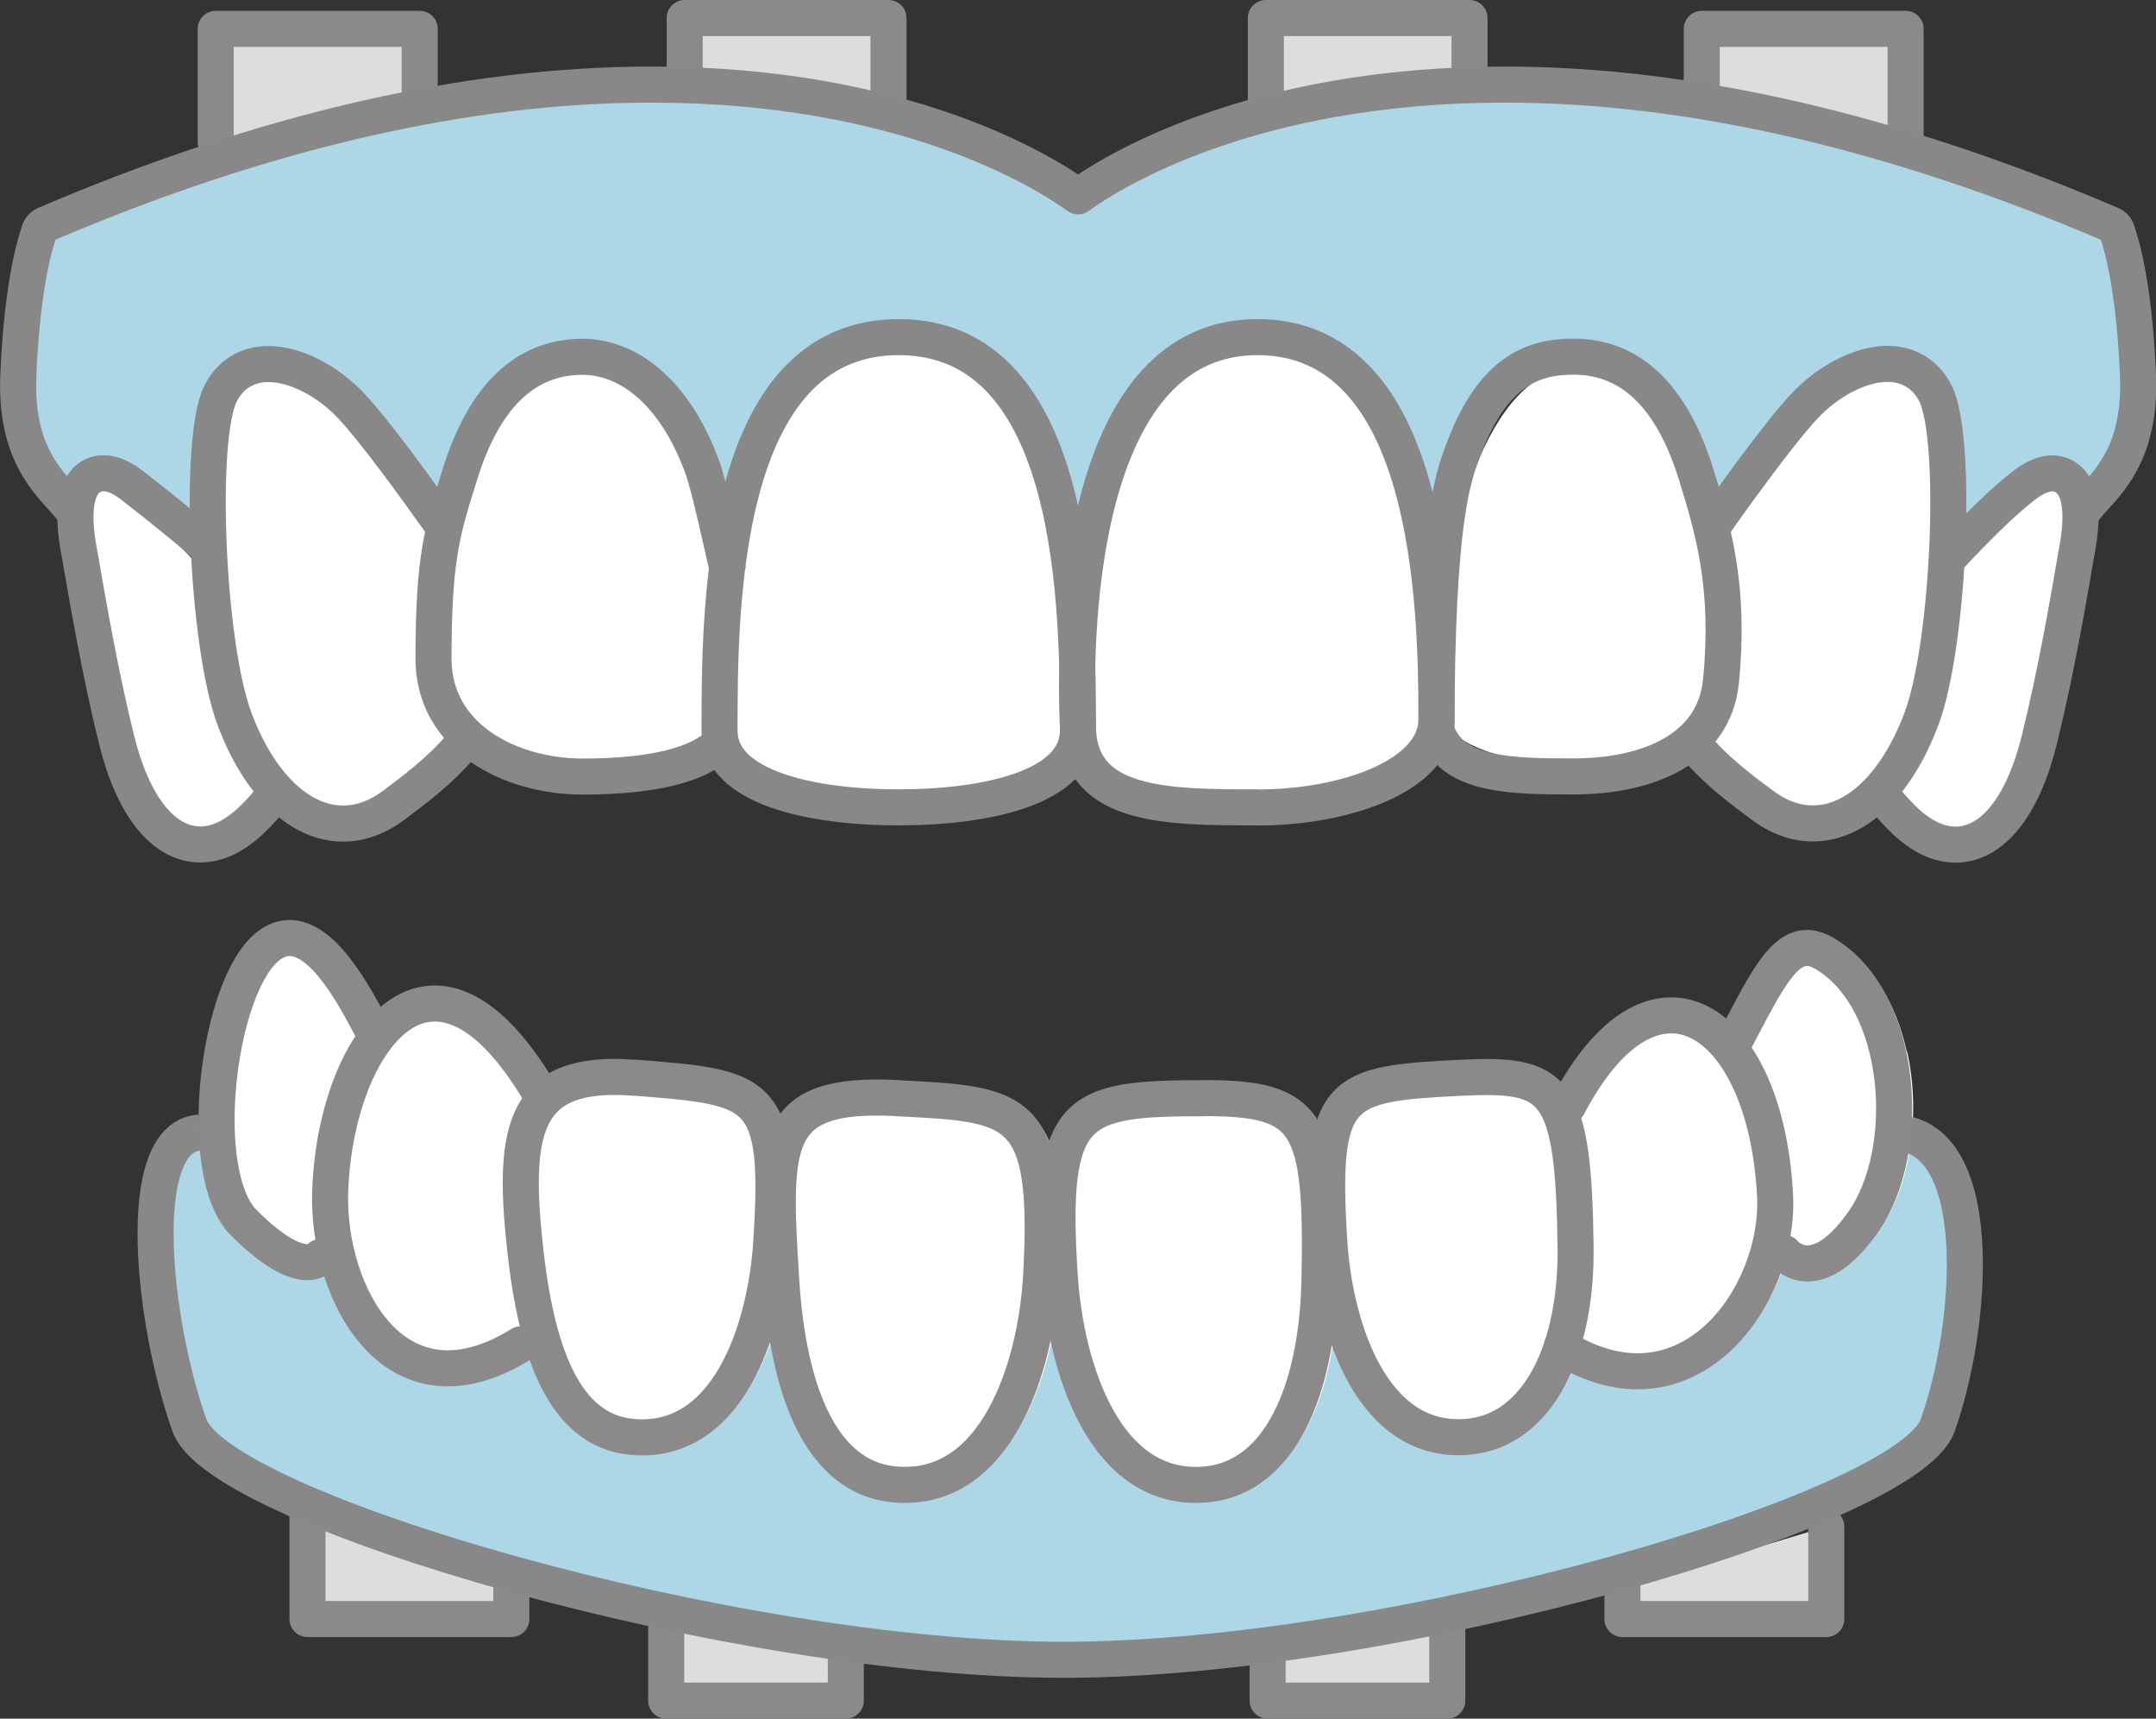 <?xml version="1.0" encoding="UTF-8"?>
<svg id="_レイヤー_2" data-name="レイヤー 2" xmlns="http://www.w3.org/2000/svg" viewBox="0 0 143.53 114.4">
  <rect x="0" y="0" width="143.53" height="114.4" fill="#333333" stroke="none"/>
  <defs>
    <style>
      .cls-1 {
        fill: #fff;
      }

      .cls-2 {
        fill: #add7e7;
      }

      .cls-3 {
        fill: #ddd;
      }

      .cls-4 {
        stroke: #8b898a;
        stroke-linecap: round;
      }

      .cls-4, .cls-5 {
        fill: none;
        stroke-linejoin: round;
        stroke-width: 2.4px;
      }

      .cls-5 {
        stroke: #888;
      }
    </style>
  </defs>
  <g id="_レイヤー_3" data-name="レイヤー 3">
    <g>
      <g>
        <polyline class="cls-3" points="34.04 105.69 34.04 107.77 20.47 107.77 20.47 100.26"/>
        <polyline class="cls-3" points="121.58 101.62 121.58 107.77 108.01 107.77 108.01 105.69"/>
        <polyline class="cls-3" points="56.31 109.76 56.31 113.2 44.35 113.2 44.35 108.41"/>
        <polyline class="cls-3" points="96.35 108.41 96.35 113.2 84.39 113.2 84.39 109.76"/>
        <polyline class="cls-3" points="84.27 7.35 84.27 1.2 97.83 1.2 97.83 5.63"/>
        <polyline class="cls-3" points="126.86 9.47 126.86 1.92 113.29 1.92 113.29 6.72"/>
        <polyline class="cls-3" points="45.58 5.63 45.58 1.2 59.15 1.2 59.15 7.35"/>
        <polyline class="cls-3" points="27.94 6.72 27.94 1.92 14.36 1.92 14.36 9.44"/>
      </g>
      <g>
        <polyline class="cls-4" points="34.04 105.69 34.04 107.77 20.47 107.77 20.47 100.26"/>
        <polyline class="cls-4" points="121.58 101.62 121.58 107.77 108.01 107.77 108.01 105.69"/>
        <polyline class="cls-4" points="56.31 109.76 56.31 113.2 44.35 113.2 44.35 108.41"/>
        <polyline class="cls-4" points="96.35 108.41 96.35 113.2 84.39 113.2 84.39 109.76"/>
        <polyline class="cls-4" points="84.27 7.35 84.27 1.2 97.83 1.2 97.83 5.63"/>
        <polyline class="cls-4" points="126.86 9.47 126.86 1.92 113.29 1.92 113.29 6.72"/>
        <polyline class="cls-4" points="45.58 5.63 45.58 1.2 59.15 1.2 59.15 7.35"/>
        <polyline class="cls-4" points="27.94 6.72 27.94 1.92 14.36 1.92 14.36 9.44"/>
      </g>
      <g>
        <g>
          <path class="cls-2" d="M7.71,32.3c1.44,0,3.18,1.64,4.46,3.12l1.63,.27c-.27-4.53-.09-8.46,.66-9.95,1.38-2.76,6.69-1.14,8.96,1.32,2.27,2.42,5.99,7.84,5.99,7.84,0,0,0,0,0,0,2.41-6.93,4.05-11.14,9.36-11.15,6.39,0,9.38,5.78,9.96,12.45h0c1.46-7.19,4.84-13.75,11.1-13.75s10.41,6.56,11.93,13.75h0c1.42-7.21,5.67-13.75,11.93-13.75,6.58,0,10.32,6.19,11.67,13.75h0c.83-6.98,3.86-12.66,9.38-12.45,5.27,.21,8.62,5.61,9.58,12.45h.12c.59-1.12,4.09-7.68,6.16-9.89,2.27-2.46,6.86-2.87,8.24-.12,.78,1.55,.88,5.27,.54,9.94l1.7-.36c.98-.87,2.32-1.9,4.02-2.76,2.04-1.04,2.63-.3,2.65,1.12,.46-1.74,4.02-2.76,3.77-9.12-.27-6.63-1.34-9.35-1.34-9.35-46.29-19.8-68.42-1.61-68.42-1.61,0,0-22.13-18.19-68.42,1.61,0,0-1.08,2.71-1.35,9.35-.2,5.16,2.09,6.8,3.22,8.16,.25-.58,.94-.87,2.49-.87Z"/>
          <path class="cls-1" d="M128.64,39.52s3.89-4.47,6.48-6.51c2.59-2.02,2.87,.67,2.42,3.27-.46,2.6-1.35,8.01-2.53,12.78-1.18,4.78-3.93,8.49-7.65,4.99-.67-.63-1.24-1.3-1.71-2.02-2.14-3.29-1.94-7.47,2.99-12.5Z"/>
          <path class="cls-1" d="M113.34,37.39s5.08-7.37,7.34-9.78c2.27-2.46,6.09-3.84,7.47-1.08,1.38,2.76,.81,16.39-.97,21.09-1.78,4.7-5.44,8.3-9.41,5.33-3.98-2.97-9.67-7.41-4.43-15.56Z"/>
          <path class="cls-1" d="M113.88,46.63c0,5.67-18.25,5.67-18.25,0,0-11.3,3.64-22.1,9.12-22.1,7.65,0,9.13,12.25,9.13,22.1Z"/>
          <path class="cls-1" d="M14.9,39.52s-3.89-4.47-6.48-6.51c-2.59-2.02-2.87,.67-2.42,3.27,.46,2.6,1.35,8.01,2.53,12.78,1.18,4.78,3.93,8.49,7.65,4.99,3.72-3.53,4.72-8.39-1.28-14.52Z"/>
          <path class="cls-1" d="M30.19,37.39s-5.08-7.37-7.34-9.78c-2.27-2.46-6.09-3.84-7.47-1.08-1.38,2.76-.81,16.39,.97,21.09,1.78,4.7,5.44,8.3,9.41,5.33,3.98-2.97,9.67-7.41,4.43-15.56Z"/>
          <path class="cls-1" d="M29.65,46.64c0,5.67,18.25,7.1,18.25,0,0-9.84-2.17-22.42-9.12-22.1-7.64,.35-9.13,12.26-9.13,22.1Z"/>
          <path class="cls-1" d="M95.63,48.64c0,5.72-23.86,5.72-23.86,0,0-9.91,1.93-25.42,11.93-25.42s11.93,15.52,11.93,25.42Z"/>
          <path class="cls-1" d="M47.9,48.64c0,5.72,23.87,5.72,23.87,0,0-9.91-1.93-25.42-11.93-25.42s-11.93,15.52-11.93,25.42Z"/>
        </g>
        <g>
          <path class="cls-5" d="M5.22,34.89c-.11-.12-.17-.28-.19-.45-.03-.37-.42-.78-.91-1.32-1.23-1.36-3.1-3.38-2.9-8.13,.27-6.61,1.33-9.39,1.35-9.45,.04-.27,.22-.52,.47-.61C17.46,8.77,31.03,5.63,43.37,5.63c16.94,0,26.2,5.85,28.4,7.44,2.2-1.59,11.46-7.44,28.4-7.44,12.34,0,25.91,3.14,40.34,9.3,.25,.09,.43,.34,.47,.61,.02,.06,1.08,2.83,1.35,9.45,.19,4.76-1.67,6.78-2.9,8.13-.49,.54-.88,.96-.91,1.32-.01,.12-.06,.26-.13,.37"/>
          <path class="cls-5" d="M129.29,37.61c1.37-1.51,3.62-3.87,5.34-5.21,.75-.6,1.41-.89,2-.89,.5,0,.93,.22,1.25,.58,.81,.96,.68,2.88,.43,4.32l-.12,.66c-.46,2.7-1.33,7.75-2.43,12.18-1.09,4.42-3.12,6.97-5.58,6.97-1.12,0-2.26-.54-3.38-1.6-.67-.64-1.24-1.3-1.7-1.98"/>
          <path class="cls-5" d="M113.61,35.6c1.58-2.25,4.78-6.71,6.49-8.54,1.6-1.72,3.78-2.84,5.55-2.84,1.43,0,2.56,.71,3.2,1.97,1.51,3.02,.91,16.83-.95,21.7-1.64,4.35-4.34,6.92-7.21,6.92-1.16,0-2.3-.41-3.4-1.24-1.23-.91-2.74-2.04-4.03-3.45"/>
          <path class="cls-5" d="M95.63,48.64c0-14.09,1.12-16.9,1.76-18.62,1.91-5.14,4.46-6.28,7.36-6.28,3.82,0,6.57,2.64,8.19,7.91,1.15,3.72,2.24,7.51,1.63,13.69-.45,4.53-4.88,6.34-9.82,6.34-3.95,0-8.13,0-9.12-3.04"/>
          <path class="cls-5" d="M18.2,52.95c-.42,.57-.91,1.12-1.48,1.66-1.12,1.06-2.26,1.6-3.38,1.6h0c-2.46,0-4.49-2.55-5.58-6.97-1.1-4.42-1.96-9.48-2.43-12.18l-.12-.66c-.25-1.44-.37-3.36,.43-4.32,.32-.37,.75-.58,1.26-.58,.59,0,1.25,.29,2,.89,2.41,1.87,4.48,3.58,4.92,4.07"/>
          <path class="cls-5" d="M30.63,49.71c-1.36,1.61-3.05,2.86-4.39,3.87-1.1,.83-2.25,1.24-3.4,1.24h0c-2.87,0-5.57-2.57-7.21-6.92-1.86-4.87-2.45-18.68-.95-21.7,.64-1.27,1.77-1.97,3.2-1.97,1.77,0,3.95,1.12,5.55,2.84,1.55,1.66,4.31,5.46,5.99,7.84"/>
          <path class="cls-5" d="M47.9,49.51c-1.36,1.36-4.34,2.18-9.12,2.18s-9.91-2.58-9.92-7.83c0-6.78,.58-8.49,1.73-12.2,1.62-5.27,4.37-7.91,8.19-7.91,2.9,0,6.04,2.14,7.95,7.28,.51,1.37,1.38,5.49,1.75,7.07"/>
          <path class="cls-5" d="M83.7,53.74c-5.87,0-11.69,0-11.93-5.1-.38-7.88,.45-26.2,11.93-26.2s11.93,17.53,11.93,25.42c0,3.77-6.06,5.89-11.93,5.89Z"/>
          <path class="cls-5" d="M59.83,53.74c-5.87,0-11.93-1.33-11.93-5.1,0-7.89,0-26.2,11.93-26.2s11.93,18.32,11.93,26.2c0,3.77-6.06,5.1-11.93,5.1Z"/>
        </g>
      </g>
      <g>
        <path class="cls-2" d="M13.29,75.35s1.49,7.24,6.39,8.32c4.02,.88,2.44-6.29,2.44-6.29,0,0,1.02,14.73,8.09,14.73,5.2,0,4.5-12.04,4.5-12.04,0,0-1.41,14.4,7.33,15.57,8.75,1.18,9.23-12.05,9.23-12.05,0,0,1.82,15.26,9.14,15.26s9.07-11.38,9.07-11.38c0,0,3.43,12.55,10.87,11.34,7.44-1.21,7.51-15.19,7.51-15.19,0,0,1.07,14.15,9.94,12.02,8.87-2.13,7.01-15.57,7.01-15.57,0,0-.9,12.88,6.42,11.84,7.23-1.03,6.72-14.59,6.72-14.59,0,0,.05,8.12,3.54,6.7,3.48-1.41,5.81-8.66,5.81-8.66,6.26,0,4.12,12.72,1.69,19.5-2.01,5.63-36.17,15.59-58.18,15.59s-56.17-9.96-58.19-15.59c-2.43-6.78-3.81-19.23,.67-19.5Z"/>
        <path class="cls-1" d="M126.94,70.01c-.73-3.34-2.38-5.88-4.64-7.17-.73-.42-1.43-.52-2.1-.33-1.61,.47-2.69,2.54-4.33,5.68l-.23,.44c-.83-.83-1.77-1.39-2.8-1.62-1.69-.38-4.99-.08-8.27,5.89-.97-1.38-2.53-1.89-5.04-1.89-.54,0-1.12,.02-1.76,.05-4.22,.21-6.68,.4-8.12,2.01-.65,.73-1.03,1.75-1.23,3.06-.28-.84-.65-1.53-1.17-2.06-1.35-1.38-3.51-1.66-6.68-1.66-4.13,0-6.97,.13-8.61,1.88-.8,.85-1.29,2.03-1.52,3.85-.25-1.63-.73-2.75-1.47-3.57-1.63-1.81-4.36-1.95-8.51-2.15h-.14c-3.67-.2-5.79,.31-7.09,1.69-.35,.38-.61,.83-.83,1.33-.86-3.55-3.52-3.92-9.53-4.39-2.67-.22-4.58,.16-5.9,1.12-3.5-5.79-6.59-6.43-8.57-5.91-.98,.25-1.85,.82-2.62,1.61-1.12-2.1-2.95-5.5-5.29-6.04-.83-.19-1.63,0-2.37,.54-2.15,1.58-3.41,6.27-3.71,10.21-.32,4.28,.4,7.75,1.93,9.28,1.88,1.88,3.46,2.83,4.71,2.83,.07,0,.13,0,.2,0,.77-.06,1.13-.48,1.22-.6,.74,2.78,2.23,5.41,4.59,6.78,.84,.49,1.97,1.09,3.35,.89,4.82-.67,5.05-4.76,5.05-4.76,.89,4.47,2.74,8.88,7.12,9.31,.27,.03,.53,.04,.78,.04,4.9,0,7.59-4.59,8.7-9.6,.76,7.79,3.57,12.29,7.97,12.73,.28,.03,.56,.04,.83,.04,5.94,0,9.09-6.78,9.67-13.75,.59,6.52,3.42,13.75,9.66,13.75,.27,0,.55-.01,.83-.04,4.55-.45,7.49-5.11,8.01-12.56,1.14,4.95,3.82,9.43,8.65,9.43h0c.26,0,.52-.01,.78-.04,2.91-.29,5.17-2.36,6.47-5.65,1.73,.93,3.31,1.31,4.68,1.31,1.7,0,3.11-.54,4.17-1.16,2.37-1.4,4.21-4.03,5.09-6.96,.3,.36,1.03,.93,2.06,.93,.02,0,.05,0,.07,0,1.37-.04,2.77-1.05,4.16-3,2.01-2.82,2.73-7.55,1.81-11.76Z"/>
        <g>
          <path class="cls-5" d="M126.01,75.39c6.26,0,5.4,12.72,2.98,19.5-2.01,5.63-36.17,15.59-58.18,15.59s-56.17-9.96-58.19-15.59c-2.43-6.78-3.81-19.22,.67-19.5"/>
          <g>
            <path class="cls-4" d="M80.14,73.1c-8.55,0-10.32,.6-9.59,11.84,.39,6.09,3,14.54,9.81,13.86,4.82-.48,7.32-6.21,7.48-13.55,.23-10.68-.72-12.15-7.7-12.16Z"/>
            <path class="cls-4" d="M97.24,71.74c-8.08,.4-9.4,.72-8.74,11,.38,5.66,2.85,13.51,9.3,12.89,4.58-.45,7.17-5.77,7.09-12.6-.13-10.77-1.34-11.6-7.65-11.29Z"/>
            <path class="cls-4" d="M103.96,89.68c8.44,5.22,14.54-3.46,14.21-10.09-.58-11.66-7.99-16.99-13.78-5.99"/>
            <path class="cls-4" d="M115.25,69.74c2.48-4.67,3.74-7.68,6.15-6.31,5.32,3.04,6.02,13.16,2.61,17.95-3.23,4.54-5.23,2.02-5.23,2.02"/>
          </g>
          <g>
            <path class="cls-4" d="M59.71,73.1c8.03,.4,10.24,.45,9.6,11.84-.34,6.09-3.01,14.54-9.82,13.86-4.83-.48-7.02-6.22-7.48-13.55-.58-9.29-.7-12.58,7.69-12.16Z"/>
            <path class="cls-4" d="M42.24,71.73c8.39,.66,9.78,.74,9.1,11.02-.37,5.66-2.84,13.51-9.3,12.89-4.57-.45-6.35-5.81-7.09-12.6-.87-8-.05-11.88,7.29-11.3Z"/>
            <path class="cls-4" d="M34.68,89.48c-8.44,5.23-12.9-3.47-12.7-10.1,.3-9.86,6.69-18.94,13.97-6.64"/>
            <path class="cls-4" d="M24.93,68.81c-1.12-2.06-3.98-8.11-7-5.89-3.45,2.53-4.97,15.19-1.71,18.46,3.94,3.94,5.11,2.29,5.11,2.29"/>
          </g>
        </g>
      </g>
    </g>
  </g>
</svg>